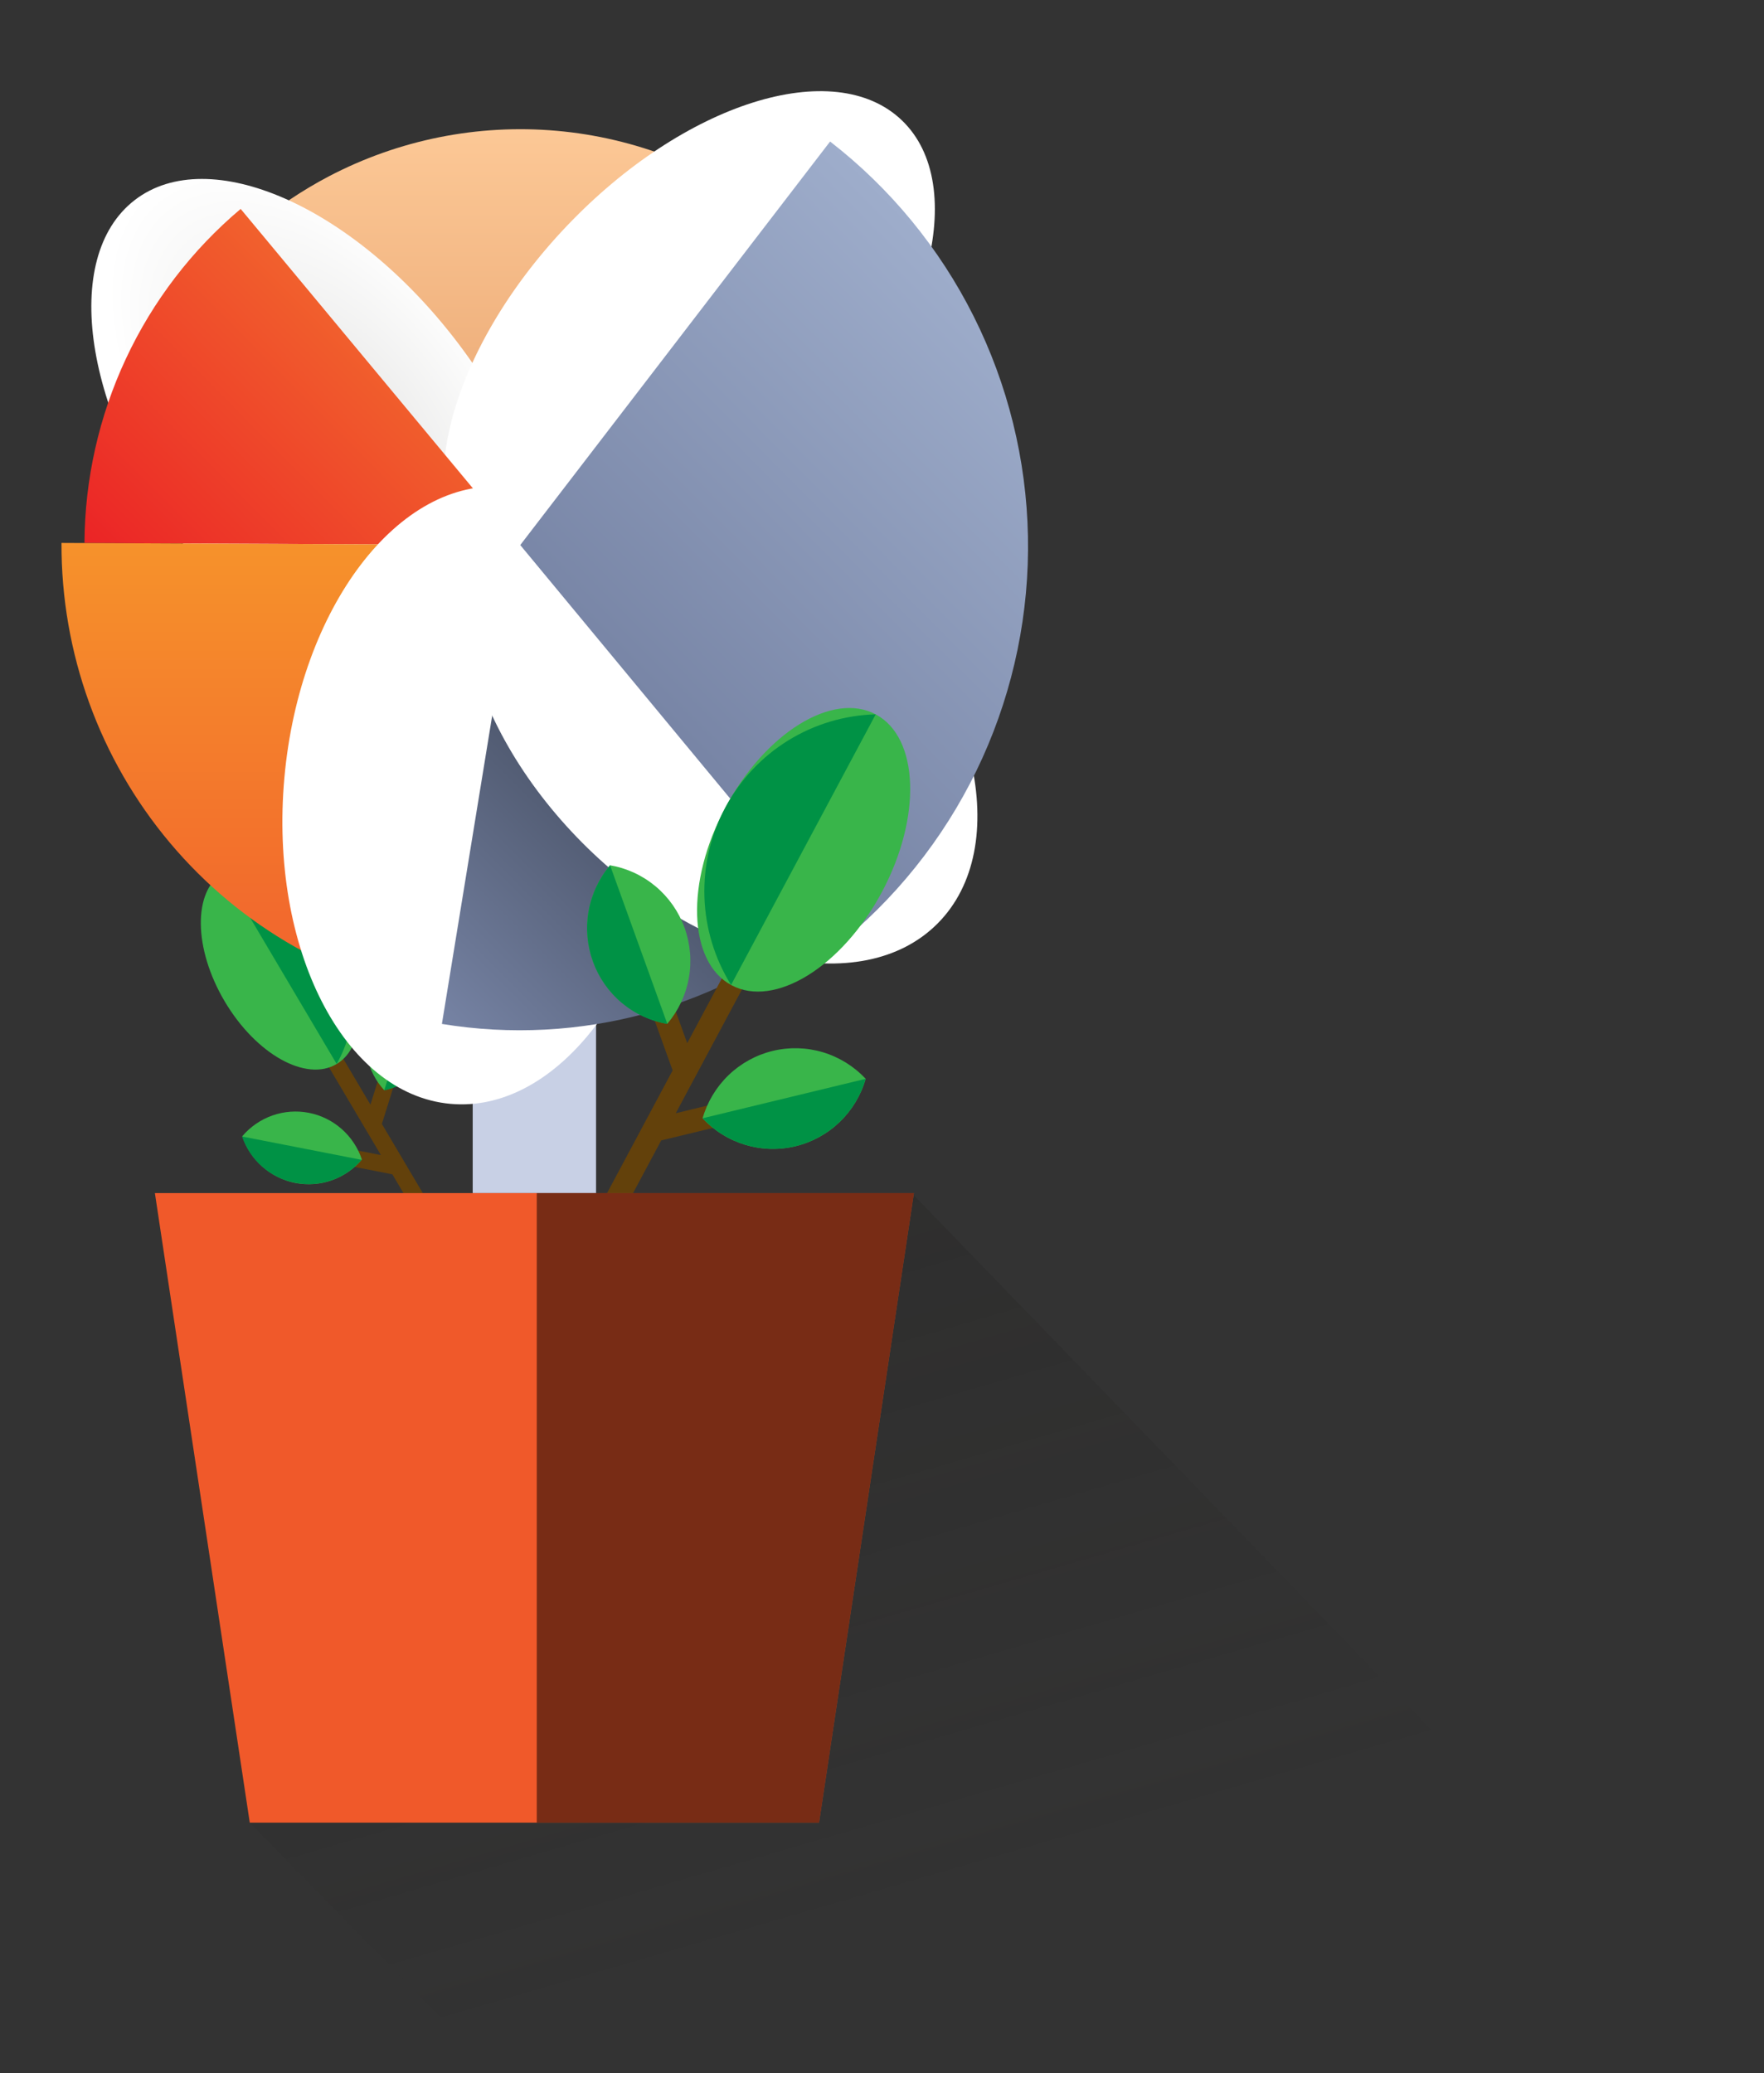 <svg width="422" height="496" viewBox="0 0 422 496" fill="none" xmlns="http://www.w3.org/2000/svg">
<rect x="0" y="0" width="422" height="496" fill="#333333" stroke="none"/>
<path opacity="0.5" d="M421.643 495.726L218.118 285.434L196.934 308.198L194.863 305.98L176.418 325.813L148.11 356.234L163.19 372.452L159.893 375.985L143.382 358.234L117.485 386.08L117.281 385.861L59.752 436.047L118.153 495.726H421.643Z" fill="url(#paint0_linear_5554_19537)"/>
<path d="M75.486 277.339L76.249 273.421L91.125 276.339L69.969 240.576L73.388 238.535L88.618 264.272L93.168 249.739L96.969 250.931L91.357 268.888L105.702 293.132L102.282 295.172L93.863 280.941L75.486 277.339Z" fill="#63410B"/>
<path d="M80.544 254.545C87.858 250.171 87.717 236.369 80.231 223.718C72.745 211.066 60.749 204.357 53.436 208.731C46.123 213.106 46.263 226.908 53.749 239.559C61.235 252.21 73.232 258.92 80.544 254.545Z" fill="#39B54A"/>
<path d="M80.24 223.715C82.995 228.367 84.474 233.67 84.527 239.083C84.579 244.497 83.204 249.828 80.54 254.533L53.431 208.73C58.817 208.624 64.136 209.955 68.845 212.587C73.554 215.219 77.486 219.059 80.24 223.715Z" fill="#009245"/>
<path d="M100.661 232.892C102.67 235.072 104.069 237.748 104.717 240.648C105.365 243.547 105.239 246.568 104.35 249.403C103.462 252.237 101.844 254.785 99.66 256.788C97.476 258.791 94.804 260.177 91.915 260.806C89.906 258.626 88.507 255.95 87.859 253.05C87.211 250.151 87.338 247.13 88.226 244.295C89.114 241.461 90.732 238.913 92.916 236.91C95.1 234.907 97.772 233.521 100.661 232.892Z" fill="#39B54A"/>
<path d="M104.353 249.465C103.465 252.3 101.846 254.847 99.661 256.849C97.477 258.85 94.804 260.235 91.915 260.861L100.661 232.947C102.67 235.128 104.07 237.805 104.718 240.706C105.367 243.607 105.241 246.629 104.353 249.465Z" fill="#009245"/>
<path d="M57.967 271.819C58.908 274.645 60.578 277.168 62.806 279.133C65.034 281.097 67.741 282.432 70.65 283C73.559 283.568 76.567 283.35 79.364 282.367C82.162 281.385 84.65 279.673 86.575 277.407C85.634 274.582 83.964 272.058 81.736 270.094C79.508 268.129 76.801 266.795 73.891 266.226C70.982 265.658 67.975 265.876 65.178 266.859C62.38 267.842 59.892 269.553 57.967 271.819Z" fill="#39B54A"/>
<path d="M70.609 282.955C73.504 283.537 76.501 283.337 79.294 282.374C82.087 281.412 84.576 279.721 86.507 277.476L57.899 271.887C58.856 274.697 60.536 277.201 62.769 279.145C65.002 281.089 67.707 282.403 70.609 282.955Z" fill="#009245"/>
<path d="M142.592 212.401H113.085V285.42H142.592V212.401Z" fill="#C8D0E5"/>
<path d="M78.565 42.242C95.344 33.429 114.281 29.629 133.14 31.291C151.998 32.954 169.989 40.01 184.987 51.624L124.433 130.437L60.923 54.09C66.369 49.523 72.283 45.551 78.565 42.242Z" fill="url(#paint1_linear_5554_19537)"/>
<path style="mix-blend-mode:multiply" d="M121.975 165.398C139.77 151.66 134.103 114.213 109.318 81.76C84.533 49.307 50.015 34.136 32.22 47.874C14.425 61.613 20.092 99.059 44.878 131.512C69.663 163.966 104.181 179.137 121.975 165.398Z" fill="url(#paint2_radial_5554_19537)"/>
<path style="mix-blend-mode:multiply" d="M194.253 110.586C222.359 80.994 231.989 44.375 215.764 28.796C199.538 13.217 163.6 24.576 135.495 54.168C107.389 83.76 97.758 120.379 113.984 135.958C130.21 151.537 166.147 140.178 194.253 110.586Z" fill="url(#paint3_radial_5554_19537)"/>
<path d="M20.204 129.903C20.288 114.652 23.674 99.603 30.127 85.801C36.58 71.999 45.946 59.776 57.572 49.98L124.406 130.396L20.204 129.903Z" fill="url(#paint4_linear_5554_19537)"/>
<path d="M14.714 129.889L124.406 130.396L106.791 239.329C81.003 235.086 57.565 221.735 40.688 201.676C23.811 181.616 14.601 156.163 14.714 129.889Z" fill="url(#paint5_linear_5554_19537)"/>
<path style="mix-blend-mode:multiply" d="M160.699 194.482C164.345 153.729 146.555 118.816 120.965 116.502C95.375 114.187 71.675 145.348 68.029 186.101C64.383 226.854 82.172 261.767 107.762 264.081C133.352 266.396 157.053 235.235 160.699 194.482Z" fill="url(#paint6_radial_5554_19537)"/>
<path d="M198.46 219.427C185.73 230.128 170.857 237.947 154.854 242.353C138.85 246.758 122.091 247.647 105.715 244.959L124.406 130.396L198.46 219.427Z" fill="url(#paint7_linear_5554_19537)"/>
<path style="mix-blend-mode:multiply" d="M224.303 220.932C242.471 202.665 233.872 164.402 205.096 135.469C176.319 106.536 138.264 97.889 120.095 116.156C101.927 134.424 110.527 172.687 139.303 201.62C168.08 230.553 206.135 239.199 224.303 220.932Z" fill="url(#paint8_radial_5554_19537)"/>
<path d="M198.582 33.859C212.993 45.031 224.726 59.312 232.918 75.65C241.11 91.988 245.551 109.965 245.914 128.258C246.278 146.55 242.554 164.692 235.018 181.345C227.482 197.999 216.325 212.74 202.369 224.482L124.46 130.396L198.582 33.859Z" fill="url(#paint9_linear_5554_19537)"/>
<path d="M183.27 266.765L181.976 261.409L161.664 266.326L188.678 215.798L183.842 213.195L164.402 249.561L157.264 229.81L152.115 231.686L160.915 256.081L142.592 290.351L147.428 292.953L158.177 272.832L183.27 266.765Z" fill="#63410B"/>
<path d="M210.969 213.421C220.527 195.544 219.894 176.522 209.556 170.934C199.218 165.347 183.09 175.31 173.532 193.187C163.975 211.064 164.607 230.085 174.945 235.673C185.283 241.26 201.412 231.297 210.969 213.421Z" fill="#39B54A"/>
<path d="M173.53 193.17C170.009 199.739 168.281 207.127 168.52 214.585C168.759 222.043 170.958 229.304 174.892 235.631L209.494 170.899C202.078 171.089 194.844 173.25 188.527 177.161C182.21 181.073 177.036 186.596 173.53 193.17Z" fill="#009245"/>
<path d="M145.944 207.004C143.306 210.127 141.536 213.896 140.816 217.928C140.095 221.961 140.449 226.113 141.841 229.964C143.233 233.815 145.613 237.227 148.741 239.853C151.868 242.479 155.632 244.227 159.648 244.918C162.29 241.797 164.063 238.027 164.786 233.994C165.509 229.96 165.156 225.805 163.764 221.953C162.371 218.101 159.989 214.688 156.859 212.062C153.728 209.437 149.962 207.691 145.944 207.004Z" fill="#39B54A"/>
<path d="M141.843 230.029C143.23 233.881 145.609 237.294 148.737 239.92C151.865 242.545 155.63 244.289 159.648 244.973L145.943 207.004C143.301 210.137 141.529 213.918 140.809 217.961C140.089 222.005 140.446 226.169 141.843 230.029Z" fill="#009245"/>
<path d="M207.097 258.094C205.964 262.031 203.814 265.597 200.867 268.428C197.92 271.259 194.28 273.256 190.317 274.214C186.353 275.173 182.208 275.059 178.303 273.886C174.397 272.712 170.871 270.52 168.081 267.532C169.214 263.595 171.363 260.029 174.31 257.198C177.257 254.367 180.897 252.371 184.861 251.412C188.824 250.453 192.969 250.567 196.874 251.74C200.78 252.914 204.307 255.106 207.097 258.094Z" fill="#39B54A"/>
<path d="M190.313 274.216C186.35 275.166 182.208 275.049 178.304 273.875C174.401 272.702 170.874 270.514 168.081 267.532L207.097 258.094C205.957 262.029 203.806 265.591 200.859 268.422C197.912 271.252 194.274 273.251 190.313 274.216Z" fill="#009245"/>
<path d="M195.939 436.047H59.752L37.056 285.434H218.635L195.939 436.047Z" fill="#F0592A"/>
<g style="mix-blend-mode:overlay" opacity="0.5">
<path d="M128.411 285.434V436.047H195.939L218.635 285.434H128.411Z" fill="black"/>
</g>
<defs>
<linearGradient id="paint0_linear_5554_19537" x1="69.07" y1="290.639" x2="125.536" y2="484.931" gradientUnits="userSpaceOnUse">
<stop stop-color="#1D1C1A" stop-opacity="0.51"/>
<stop offset="1" stop-color="#1D1C1A" stop-opacity="0"/>
</linearGradient>
<linearGradient id="paint1_linear_5554_19537" x1="122.948" y1="130.437" x2="122.948" y2="30.887" gradientUnits="userSpaceOnUse">
<stop stop-color="#E69F6A"/>
<stop offset="1" stop-color="#FCC896"/>
</linearGradient>
<radialGradient id="paint2_radial_5554_19537" cx="0" cy="0" r="1" gradientUnits="userSpaceOnUse" gradientTransform="translate(81.31 103.47) rotate(142.329) scale(40.432 73.935)">
<stop stop-color="#E5E5E4"/>
<stop offset="1" stop-color="white"/>
</radialGradient>
<radialGradient id="paint3_radial_5554_19537" cx="0" cy="0" r="1" gradientUnits="userSpaceOnUse" gradientTransform="translate(-49118.9 34264.1) rotate(-136.164) scale(4376.44 4406.92)">
<stop stop-color="#E5E5E4"/>
<stop offset="1" stop-color="white"/>
</radialGradient>
<linearGradient id="paint4_linear_5554_19537" x1="35.693" y1="145.49" x2="94.453" y2="87.063" gradientUnits="userSpaceOnUse">
<stop stop-color="#EB2426"/>
<stop offset="1" stop-color="#F1612D"/>
</linearGradient>
<linearGradient id="paint5_linear_5554_19537" x1="69.56" y1="239.329" x2="69.56" y2="129.889" gradientUnits="userSpaceOnUse">
<stop stop-color="#F1612D"/>
<stop offset="1" stop-color="#F6922B"/>
</linearGradient>
<radialGradient id="paint6_radial_5554_19537" cx="0" cy="0" r="1" gradientUnits="userSpaceOnUse" gradientTransform="translate(-30721.3 11363.8) rotate(5.168) scale(5029.55 5059.74)">
<stop stop-color="#E5E5E4"/>
<stop offset="1" stop-color="white"/>
</radialGradient>
<linearGradient id="paint7_linear_5554_19537" x1="98.74" y1="237.946" x2="165.417" y2="171.631" gradientUnits="userSpaceOnUse">
<stop stop-color="#7683A4"/>
<stop offset="1" stop-color="#3C4455"/>
</linearGradient>
<radialGradient id="paint8_radial_5554_19537" cx="0" cy="0" r="1" gradientUnits="userSpaceOnUse" gradientTransform="translate(-36267.2 -12032.3) rotate(-45.156) scale(3183.46 7991.4)">
<stop stop-color="#E5E5E4"/>
<stop offset="1" stop-color="white"/>
</radialGradient>
<linearGradient id="paint9_linear_5554_19537" x1="154.158" y1="176.062" x2="248.311" y2="82.42" gradientUnits="userSpaceOnUse">
<stop stop-color="#7683A4"/>
<stop offset="1" stop-color="#9EADCB"/>
</linearGradient>
</defs>
</svg>
